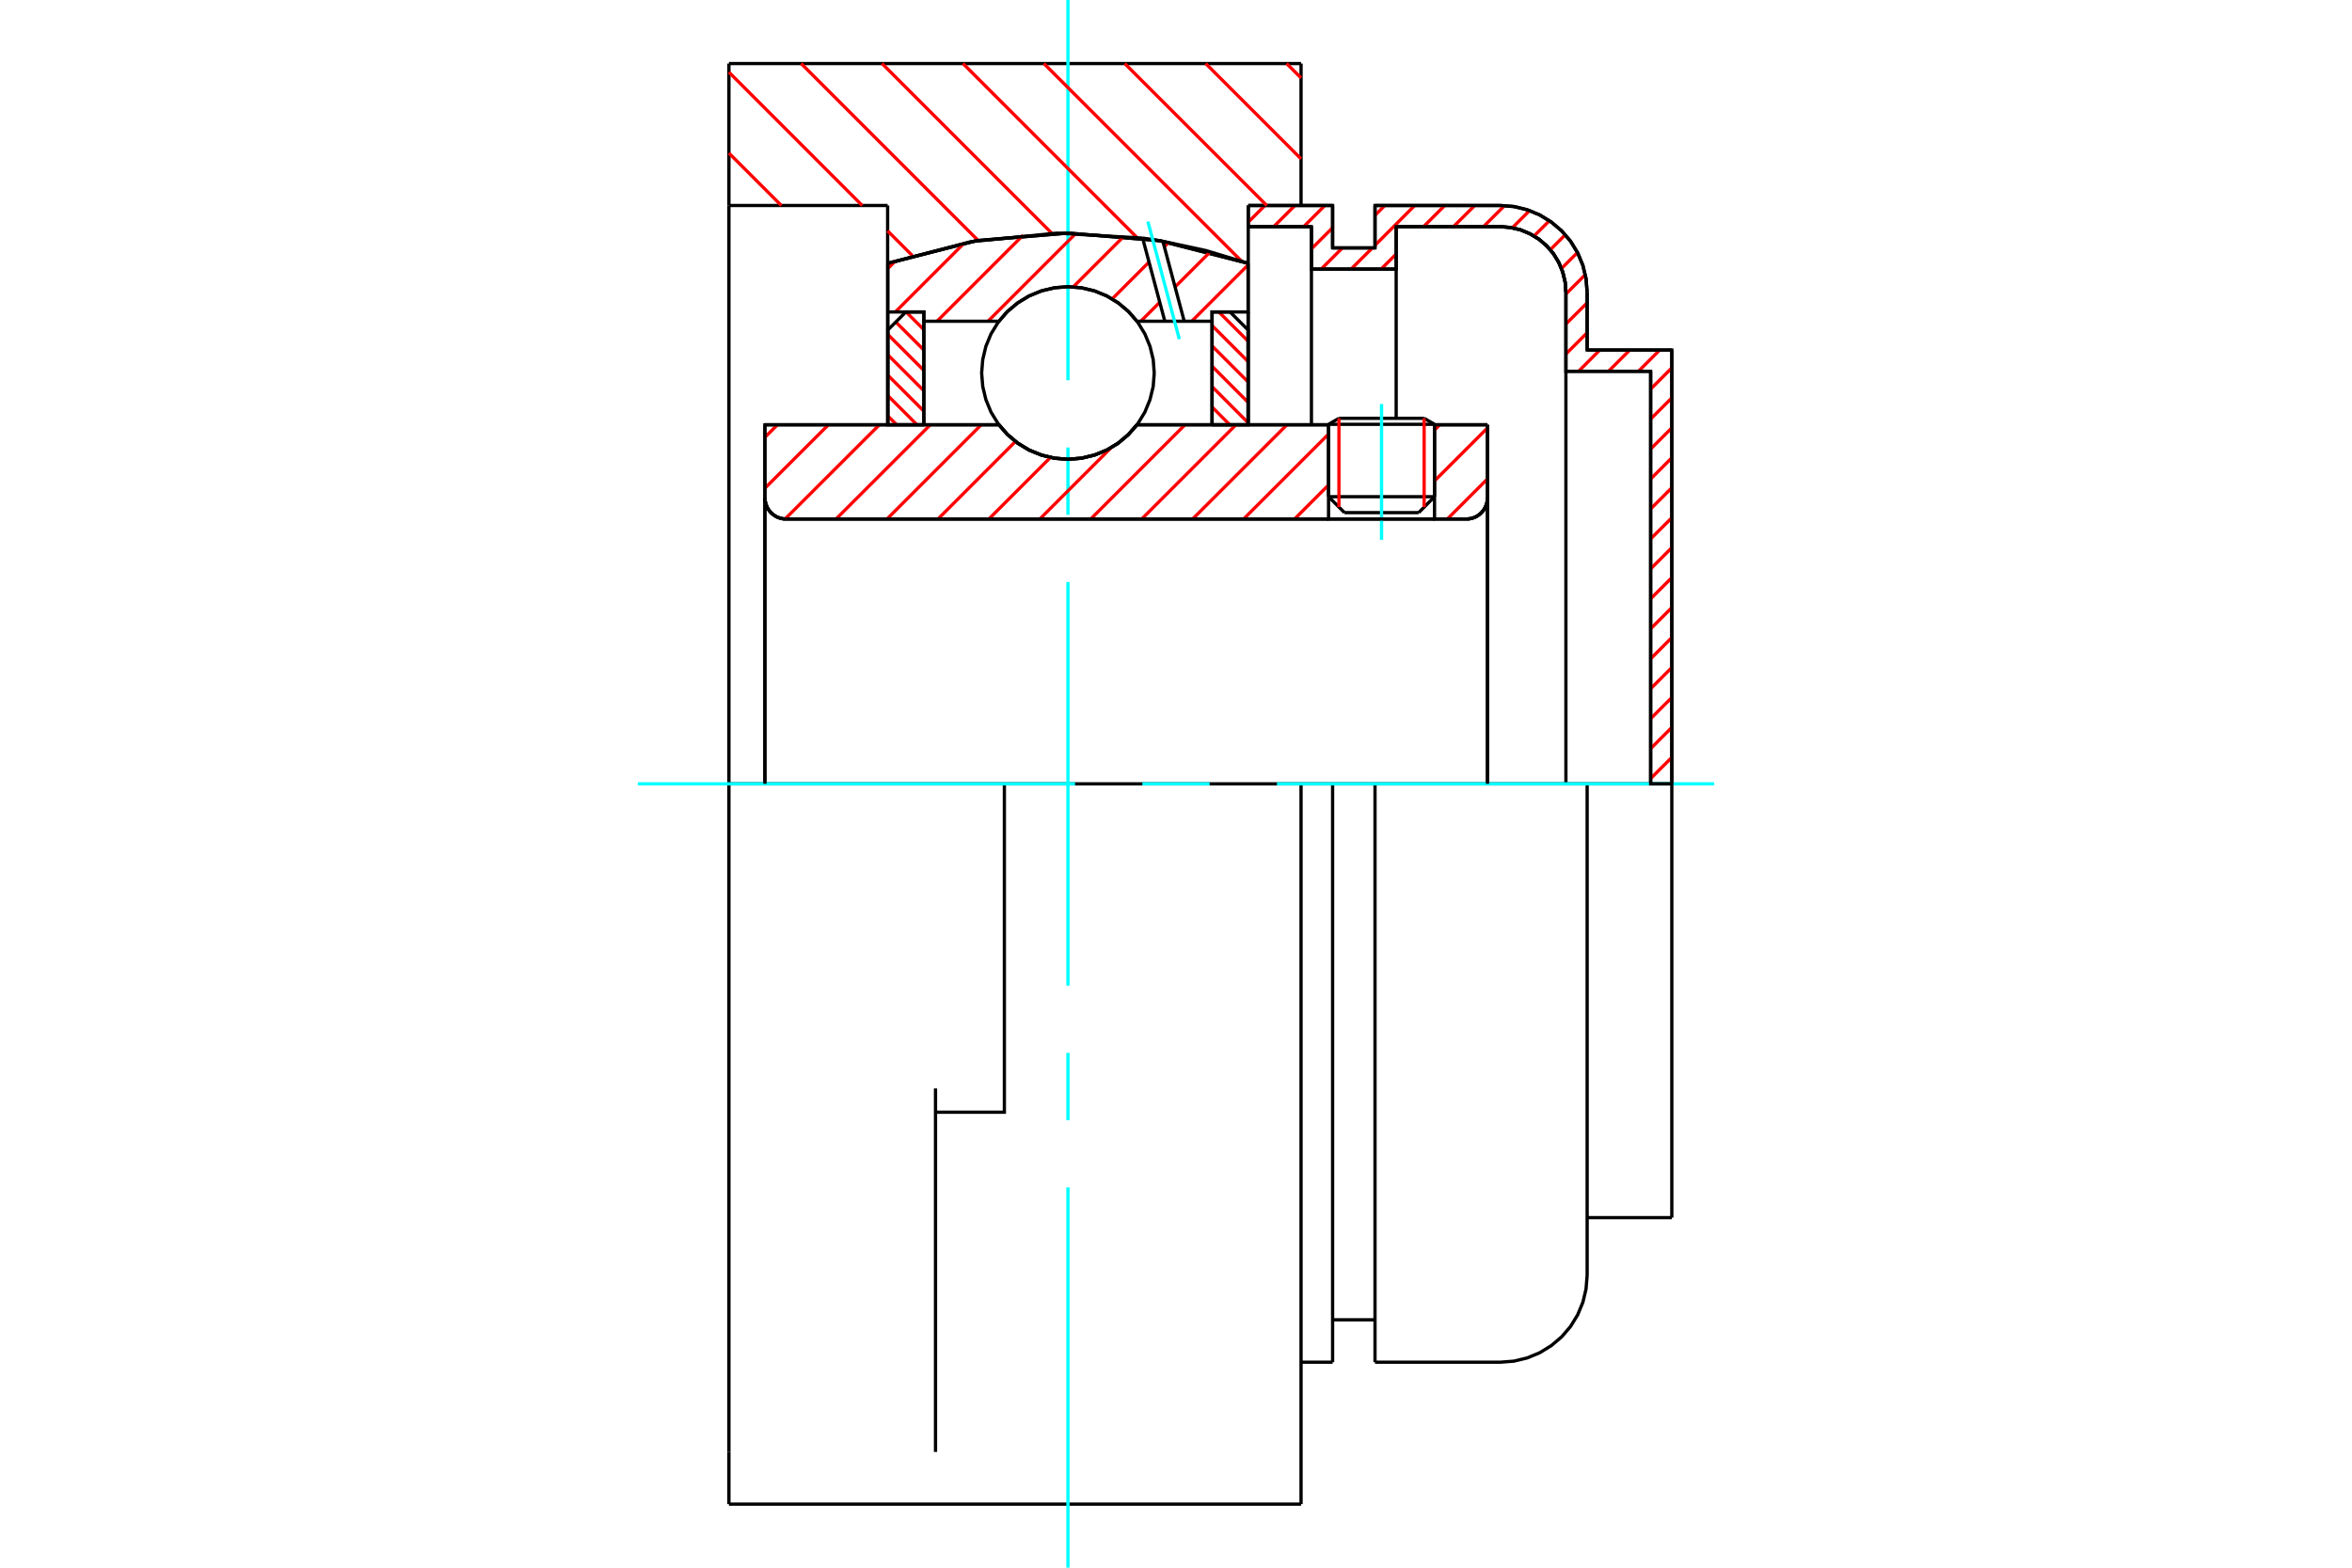 <?xml version="1.0" standalone="no"?>
<!DOCTYPE svg PUBLIC "-//W3C//DTD SVG 1.1//EN"
	"http://www.w3.org/Graphics/SVG/1.1/DTD/svg11.dtd">
<svg xmlns="http://www.w3.org/2000/svg" height="100%" width="100%" viewBox="0 0 36000 24000">
	<rect x="-1800" y="-1200" width="39600" height="26400" style="fill:#FFF"/>
	<g style="fill:none; fill-rule:evenodd" transform="matrix(1 0 0 1 0 0)">
		<g style="fill:none; stroke:#000; stroke-width:50; shape-rendering:geometricPrecision">
			<line x1="21957" y1="6496" x2="20335" y2="6496"/>
			<line x1="20494" y1="6404" x2="21798" y2="6404"/>
			<line x1="20335" y1="7604" x2="21957" y2="7604"/>
			<line x1="21714" y1="7848" x2="20579" y2="7848"/>
			<polyline points="22443,7946 22494,7942 22544,7930 22591,7911 22634,7884 22673,7851 22706,7812 22732,7769 22752,7722 22764,7672 22768,7622"/>
			<line x1="22768" y1="6503" x2="22768" y2="7622"/>
			<line x1="21957" y1="6503" x2="22768" y2="6503"/>
			<line x1="17403" y1="6503" x2="20335" y2="6503"/>
			<polyline points="15289,6503 15424,6656 15581,6787 15755,6892 15944,6968 16143,7015 16346,7031 16549,7015 16748,6968 16937,6892 17112,6787 17268,6656 17403,6503"/>
			<line x1="11708" y1="6503" x2="15289" y2="6503"/>
			<line x1="11708" y1="7622" x2="11708" y2="6503"/>
			<polyline points="11708,7622 11712,7672 11724,7722 11744,7769 11770,7812 11803,7851 11842,7884 11885,7911 11932,7930 11982,7942 12033,7946"/>
			<line x1="22443" y1="7946" x2="12033" y2="7946"/>
			<line x1="22768" y1="7622" x2="22768" y2="12000"/>
			<line x1="11708" y1="7622" x2="11708" y2="12000"/>
			<line x1="20494" y1="6404" x2="20335" y2="6496"/>
			<line x1="21957" y1="6496" x2="21798" y2="6404"/>
			<line x1="21714" y1="7848" x2="21957" y2="7604"/>
			<line x1="20335" y1="7604" x2="20579" y2="7848"/>
			<line x1="20335" y1="6496" x2="20335" y2="7604"/>
			<line x1="21957" y1="7604" x2="21957" y2="6496"/>
			<polyline points="22443,7946 22494,7942 22544,7930 22591,7911 22634,7884 22673,7851 22706,7812 22732,7769 22752,7722 22764,7672 22768,7622"/>
			<polyline points="11708,7622 11712,7672 11724,7722 11744,7769 11770,7812 11803,7851 11842,7884 11885,7911 11932,7930 11982,7942 12033,7946"/>
			<line x1="15373" y1="12000" x2="11157" y2="12000"/>
			<line x1="19914" y1="12000" x2="15373" y2="12000"/>
			<line x1="13586" y1="3146" x2="11157" y2="3146"/>
			<line x1="13586" y1="4032" x2="13586" y2="3146"/>
			<polyline points="19106,4032 17746,3684 16346,3568 14947,3684 13586,4032"/>
			<line x1="19106" y1="3146" x2="19106" y2="4032"/>
			<line x1="19914" y1="973" x2="19914" y2="3146"/>
			<line x1="11157" y1="973" x2="19914" y2="973"/>
			<line x1="11157" y1="3146" x2="11157" y2="973"/>
			<line x1="19914" y1="12000" x2="19914" y2="23027"/>
			<line x1="19106" y1="4032" x2="19106" y2="6503"/>
			<line x1="11157" y1="23027" x2="11157" y2="22228"/>
			<line x1="13586" y1="6503" x2="13586" y2="4032"/>
			<line x1="11157" y1="12000" x2="11157" y2="3146"/>
			<polyline points="11157,22228 11157,16663 11157,12000"/>
			<line x1="14319" y1="22228" x2="14319" y2="16663"/>
			<polyline points="14319,17027 15373,17027 15373,12000"/>
			<line x1="11157" y1="23027" x2="19914" y2="23027"/>
			<line x1="25265" y1="12000" x2="25265" y2="5684"/>
			<line x1="25589" y1="5359" x2="25589" y2="12000"/>
			<line x1="24293" y1="5359" x2="25589" y2="5359"/>
			<line x1="24293" y1="4474" x2="24293" y2="5359"/>
			<polyline points="24293,4474 24276,4266 24228,4064 24148,3871 24039,3693 23904,3535 23745,3400 23568,3291 23375,3211 23172,3162 22965,3146"/>
			<line x1="21046" y1="3146" x2="22965" y2="3146"/>
			<line x1="21046" y1="3795" x2="21046" y2="3146"/>
			<line x1="20397" y1="3795" x2="21046" y2="3795"/>
			<line x1="20397" y1="3146" x2="20397" y2="3795"/>
			<line x1="19106" y1="3146" x2="20397" y2="3146"/>
			<line x1="20073" y1="3470" x2="19106" y2="3470"/>
			<line x1="20073" y1="4119" x2="20073" y2="3470"/>
			<line x1="21370" y1="4119" x2="20073" y2="4119"/>
			<line x1="21370" y1="3470" x2="21370" y2="4119"/>
			<line x1="22965" y1="3470" x2="21370" y2="3470"/>
			<polyline points="23968,4474 23956,4317 23919,4164 23859,4018 23777,3884 23674,3764 23555,3662 23420,3580 23275,3519 23122,3483 22965,3470"/>
			<line x1="23968" y1="5684" x2="23968" y2="4474"/>
			<line x1="25265" y1="5684" x2="23968" y2="5684"/>
			<line x1="20397" y1="12000" x2="19914" y2="12000"/>
			<line x1="21046" y1="12000" x2="20397" y2="12000"/>
			<line x1="22965" y1="12000" x2="21046" y2="12000"/>
			<line x1="24293" y1="12000" x2="22965" y2="12000"/>
			<line x1="25589" y1="12000" x2="24293" y2="12000"/>
			<line x1="23968" y1="12000" x2="23968" y2="5684"/>
			<line x1="21370" y1="6402" x2="21370" y2="4119"/>
			<line x1="20073" y1="6503" x2="20073" y2="4119"/>
			<line x1="20397" y1="12000" x2="20397" y2="20854"/>
			<line x1="21046" y1="12000" x2="21046" y2="20854"/>
			<line x1="24293" y1="12000" x2="24293" y2="19526"/>
			<line x1="25589" y1="12000" x2="25589" y2="18641"/>
			<polyline points="23968,4474 23956,4317 23919,4164 23859,4018 23777,3884 23674,3764 23555,3662 23420,3580 23275,3519 23122,3483 22965,3470"/>
			<line x1="20397" y1="20205" x2="21046" y2="20205"/>
			<polyline points="21046,20854 22965,20854 23172,20838 23375,20789 23568,20709 23745,20600 23904,20465 24039,20307 24148,20129 24228,19936 24276,19734 24293,19526"/>
			<line x1="24293" y1="18641" x2="25589" y2="18641"/>
			<line x1="19914" y1="20854" x2="20397" y2="20854"/>
		</g>
		<g style="fill:none; stroke:#0FF; stroke-width:50; shape-rendering:geometricPrecision">
			<line x1="21146" y1="8263" x2="21146" y2="6185"/>
			<line x1="16346" y1="24000" x2="16346" y2="18178"/>
			<line x1="16346" y1="17149" x2="16346" y2="16119"/>
			<line x1="16346" y1="15089" x2="16346" y2="8911"/>
			<line x1="16346" y1="7881" x2="16346" y2="6851"/>
			<line x1="16346" y1="5822" x2="16346" y2="0"/>
			<line x1="9762" y1="12000" x2="16455" y2="12000"/>
			<line x1="17485" y1="12000" x2="18515" y2="12000"/>
			<line x1="19545" y1="12000" x2="26238" y2="12000"/>
		</g>
		<g style="fill:none; stroke:#F00; stroke-width:50; shape-rendering:geometricPrecision">
			<line x1="25589" y1="11595" x2="25265" y2="11919"/>
			<line x1="25589" y1="11136" x2="25265" y2="11461"/>
			<line x1="25589" y1="10678" x2="25265" y2="11002"/>
			<line x1="25589" y1="10219" x2="25265" y2="10543"/>
			<line x1="25589" y1="9760" x2="25265" y2="10085"/>
			<line x1="25589" y1="9302" x2="25265" y2="9626"/>
			<line x1="25589" y1="8843" x2="25265" y2="9167"/>
			<line x1="25589" y1="8384" x2="25265" y2="8709"/>
			<line x1="25589" y1="7926" x2="25265" y2="8250"/>
			<line x1="25589" y1="7467" x2="25265" y2="7791"/>
			<line x1="25589" y1="7008" x2="25265" y2="7333"/>
			<line x1="25589" y1="6550" x2="25265" y2="6874"/>
			<line x1="25589" y1="6091" x2="25265" y2="6415"/>
			<line x1="25589" y1="5632" x2="25265" y2="5957"/>
			<line x1="25403" y1="5359" x2="25079" y2="5684"/>
			<line x1="24945" y1="5359" x2="24620" y2="5684"/>
			<line x1="24486" y1="5359" x2="24162" y2="5684"/>
			<line x1="24293" y1="5094" x2="23968" y2="5419"/>
			<line x1="24293" y1="4636" x2="23968" y2="4960"/>
			<line x1="24265" y1="4205" x2="23968" y2="4501"/>
			<line x1="24145" y1="3866" x2="23900" y2="4111"/>
			<line x1="23958" y1="3594" x2="23729" y2="3824"/>
			<line x1="23715" y1="3379" x2="23480" y2="3613"/>
			<line x1="23411" y1="3224" x2="23148" y2="3487"/>
			<line x1="23028" y1="3148" x2="22706" y2="3470"/>
			<line x1="22572" y1="3146" x2="22247" y2="3470"/>
			<line x1="22113" y1="3146" x2="21789" y2="3470"/>
			<line x1="21370" y1="3889" x2="21140" y2="4119"/>
			<line x1="21654" y1="3146" x2="21046" y2="3755"/>
			<line x1="21006" y1="3795" x2="20681" y2="4119"/>
			<line x1="21196" y1="3146" x2="21046" y2="3296"/>
			<line x1="20547" y1="3795" x2="20223" y2="4119"/>
			<line x1="20397" y1="3486" x2="20073" y2="3810"/>
			<line x1="20278" y1="3146" x2="19954" y2="3470"/>
			<line x1="19820" y1="3146" x2="19495" y2="3470"/>
			<line x1="19361" y1="3146" x2="19106" y2="3401"/>
		</g>
		<g style="fill:none; stroke:#000; stroke-width:50; shape-rendering:geometricPrecision">
			<polyline points="19106,3146 20397,3146 20397,3795 21046,3795 21046,3146 22965,3146"/>
			<polyline points="24293,4474 24276,4266 24228,4064 24148,3871 24039,3693 23904,3535 23745,3400 23568,3291 23375,3211 23172,3162 22965,3146"/>
			<polyline points="24293,4474 24293,5359 25589,5359 25589,12000 25265,12000 25265,5684 23968,5684 23968,4474 23956,4317 23919,4164 23859,4018 23777,3884 23674,3764 23555,3662 23420,3580 23275,3519 23122,3483 22965,3470 21370,3470 21370,4119 20073,4119 20073,3470 19106,3470 19106,3146"/>
		</g>
		<g style="fill:none; stroke:#F00; stroke-width:50; shape-rendering:geometricPrecision">
			<line x1="19693" y1="973" x2="19914" y2="1193"/>
			<line x1="18455" y1="973" x2="19914" y2="2432"/>
			<line x1="17216" y1="973" x2="19389" y2="3146"/>
			<line x1="15978" y1="973" x2="19006" y2="4001"/>
			<line x1="14740" y1="973" x2="17404" y2="3638"/>
			<line x1="13501" y1="973" x2="16102" y2="3574"/>
			<line x1="12263" y1="973" x2="14972" y2="3682"/>
			<line x1="11157" y1="1105" x2="13197" y2="3146"/>
			<line x1="13586" y1="3535" x2="13964" y2="3913"/>
			<line x1="11157" y1="2344" x2="11959" y2="3146"/>
		</g>
		<g style="fill:none; stroke:#000; stroke-width:50; shape-rendering:geometricPrecision">
			<polyline points="19106,4032 17746,3684 16346,3568 14947,3684 13586,4032"/>
		</g>
		<g style="fill:none; stroke:#F00; stroke-width:50; shape-rendering:geometricPrecision">
			<line x1="21798" y1="6404" x2="21798" y2="7763"/>
			<line x1="20494" y1="7763" x2="20494" y2="6404"/>
			<line x1="13589" y1="6368" x2="13725" y2="6503"/>
			<line x1="13589" y1="6056" x2="14036" y2="6503"/>
			<line x1="13589" y1="5744" x2="14141" y2="6295"/>
			<line x1="13589" y1="5432" x2="14141" y2="5983"/>
			<line x1="13589" y1="5120" x2="14141" y2="5671"/>
			<line x1="13711" y1="4930" x2="14141" y2="5359"/>
			<line x1="13869" y1="4776" x2="14141" y2="5048"/>
		</g>
		<g style="fill:none; stroke:#000; stroke-width:50; shape-rendering:geometricPrecision">
			<polyline points="14141,6503 14141,4776 13865,4776 13589,5052 13589,6503 14141,6503"/>
		</g>
		<g style="fill:none; stroke:#F00; stroke-width:50; shape-rendering:geometricPrecision">
			<line x1="18656" y1="4776" x2="19103" y2="5223"/>
			<line x1="18552" y1="4984" x2="19103" y2="5535"/>
			<line x1="18552" y1="5296" x2="19103" y2="5847"/>
			<line x1="18552" y1="5607" x2="19103" y2="6159"/>
			<line x1="18552" y1="5919" x2="19103" y2="6471"/>
			<line x1="18552" y1="6231" x2="18823" y2="6503"/>
		</g>
		<g style="fill:none; stroke:#000; stroke-width:50; shape-rendering:geometricPrecision">
			<polyline points="18552,6503 18552,4776 18827,4776 19103,5052 19103,6503 18552,6503"/>
			<polyline points="17667,5710 17651,5504 17602,5302 17523,5111 17415,4934 17280,4776 17122,4642 16946,4533 16754,4454 16553,4406 16346,4389 16139,4406 15938,4454 15746,4533 15570,4642 15412,4776 15278,4934 15169,5111 15090,5302 15042,5504 15025,5710 15042,5917 15090,6118 15169,6310 15278,6487 15412,6644 15570,6779 15746,6887 15938,6966 16139,7015 16346,7031 16553,7015 16754,6966 16946,6887 17122,6779 17280,6644 17415,6487 17523,6310 17602,6118 17651,5917 17667,5710"/>
		</g>
		<g style="fill:none; stroke:#F00; stroke-width:50; shape-rendering:geometricPrecision">
			<line x1="19103" y1="4056" x2="18241" y2="4918"/>
			<line x1="18523" y1="3856" x2="17986" y2="4393"/>
			<line x1="17751" y1="4628" x2="17461" y2="4918"/>
			<line x1="17888" y1="3711" x2="17821" y2="3778"/>
			<line x1="17587" y1="4012" x2="17023" y2="4576"/>
			<line x1="17204" y1="3615" x2="16427" y2="4392"/>
			<line x1="16470" y1="3570" x2="15122" y2="4918"/>
			<line x1="15660" y1="3600" x2="14342" y2="4918"/>
			<line x1="14759" y1="3721" x2="13704" y2="4776"/>
			<line x1="13709" y1="3992" x2="13589" y2="4111"/>
		</g>
		<g style="fill:none; stroke:#000; stroke-width:50; shape-rendering:geometricPrecision">
			<polyline points="13589,6503 13589,4776 13589,4031"/>
			<polyline points="17489,3645 16174,3569 14864,3699 13589,4031"/>
			<polyline points="17799,3694 17644,3668 17489,3645"/>
			<polyline points="19103,4031 18458,3836 17799,3694"/>
			<polyline points="19103,4031 19103,4776 18552,4776 18552,4918 18552,6503"/>
			<polyline points="18552,4918 18126,4918 17829,4918 17403,4918 17268,4765 17112,4634 16937,4529 16748,4452 16549,4405 16346,4389 16143,4405 15944,4452 15755,4529 15581,4634 15424,4765 15289,4918 14141,4918 14141,6503"/>
			<polyline points="14141,4918 14141,4776 13589,4776"/>
			<line x1="19103" y1="4776" x2="19103" y2="6503"/>
		</g>
		<g style="fill:none; stroke:#0FF; stroke-width:50; shape-rendering:geometricPrecision">
			<line x1="18051" y1="5193" x2="17570" y2="3393"/>
		</g>
		<g style="fill:none; stroke:#000; stroke-width:50; shape-rendering:geometricPrecision">
			<line x1="17829" y1="4918" x2="17489" y2="3645"/>
			<line x1="18126" y1="4918" x2="17799" y2="3694"/>
		</g>
		<g style="fill:none; stroke:#F00; stroke-width:50; shape-rendering:geometricPrecision">
			<line x1="22768" y1="7331" x2="22153" y2="7946"/>
			<line x1="22768" y1="6551" x2="21957" y2="7362"/>
			<line x1="22037" y1="6503" x2="21957" y2="6583"/>
			<line x1="20335" y1="7424" x2="19814" y2="7946"/>
			<line x1="20335" y1="6645" x2="19034" y2="7946"/>
			<line x1="19698" y1="6503" x2="18254" y2="7946"/>
			<line x1="18918" y1="6503" x2="17475" y2="7946"/>
			<line x1="18138" y1="6503" x2="16695" y2="7946"/>
			<line x1="17008" y1="6853" x2="15915" y2="7946"/>
			<line x1="16078" y1="7003" x2="15135" y2="7946"/>
			<line x1="15543" y1="6758" x2="14356" y2="7946"/>
			<line x1="15019" y1="6503" x2="13576" y2="7946"/>
			<line x1="14239" y1="6503" x2="12796" y2="7946"/>
			<line x1="13460" y1="6503" x2="12017" y2="7945"/>
			<line x1="12680" y1="6503" x2="11708" y2="7474"/>
			<line x1="11900" y1="6503" x2="11708" y2="6695"/>
		</g>
		<g style="fill:none; stroke:#000; stroke-width:50; shape-rendering:geometricPrecision">
			<line x1="22768" y1="12000" x2="22768" y2="6503"/>
			<polyline points="22443,7946 22494,7942 22544,7930 22591,7911 22634,7884 22673,7851 22706,7812 22732,7769 22752,7722 22764,7672 22768,7622"/>
			<polyline points="22443,7946 21957,7946 21957,6503"/>
			<polyline points="21957,7946 20335,7946 20335,6503"/>
			<line x1="20335" y1="7946" x2="12033" y2="7946"/>
			<polyline points="11708,7622 11712,7672 11724,7722 11744,7769 11770,7812 11803,7851 11842,7884 11885,7911 11932,7930 11982,7942 12033,7946"/>
			<polyline points="11708,7622 11708,6503 12260,6503 15289,6503 15424,6656 15581,6787 15755,6892 15944,6968 16143,7015 16346,7031 16549,7015 16748,6968 16937,6892 17112,6787 17268,6656 17403,6503 20335,6503"/>
			<line x1="21957" y1="6503" x2="22768" y2="6503"/>
			<line x1="11708" y1="12000" x2="11708" y2="7622"/>
		</g>
	</g>
</svg>
